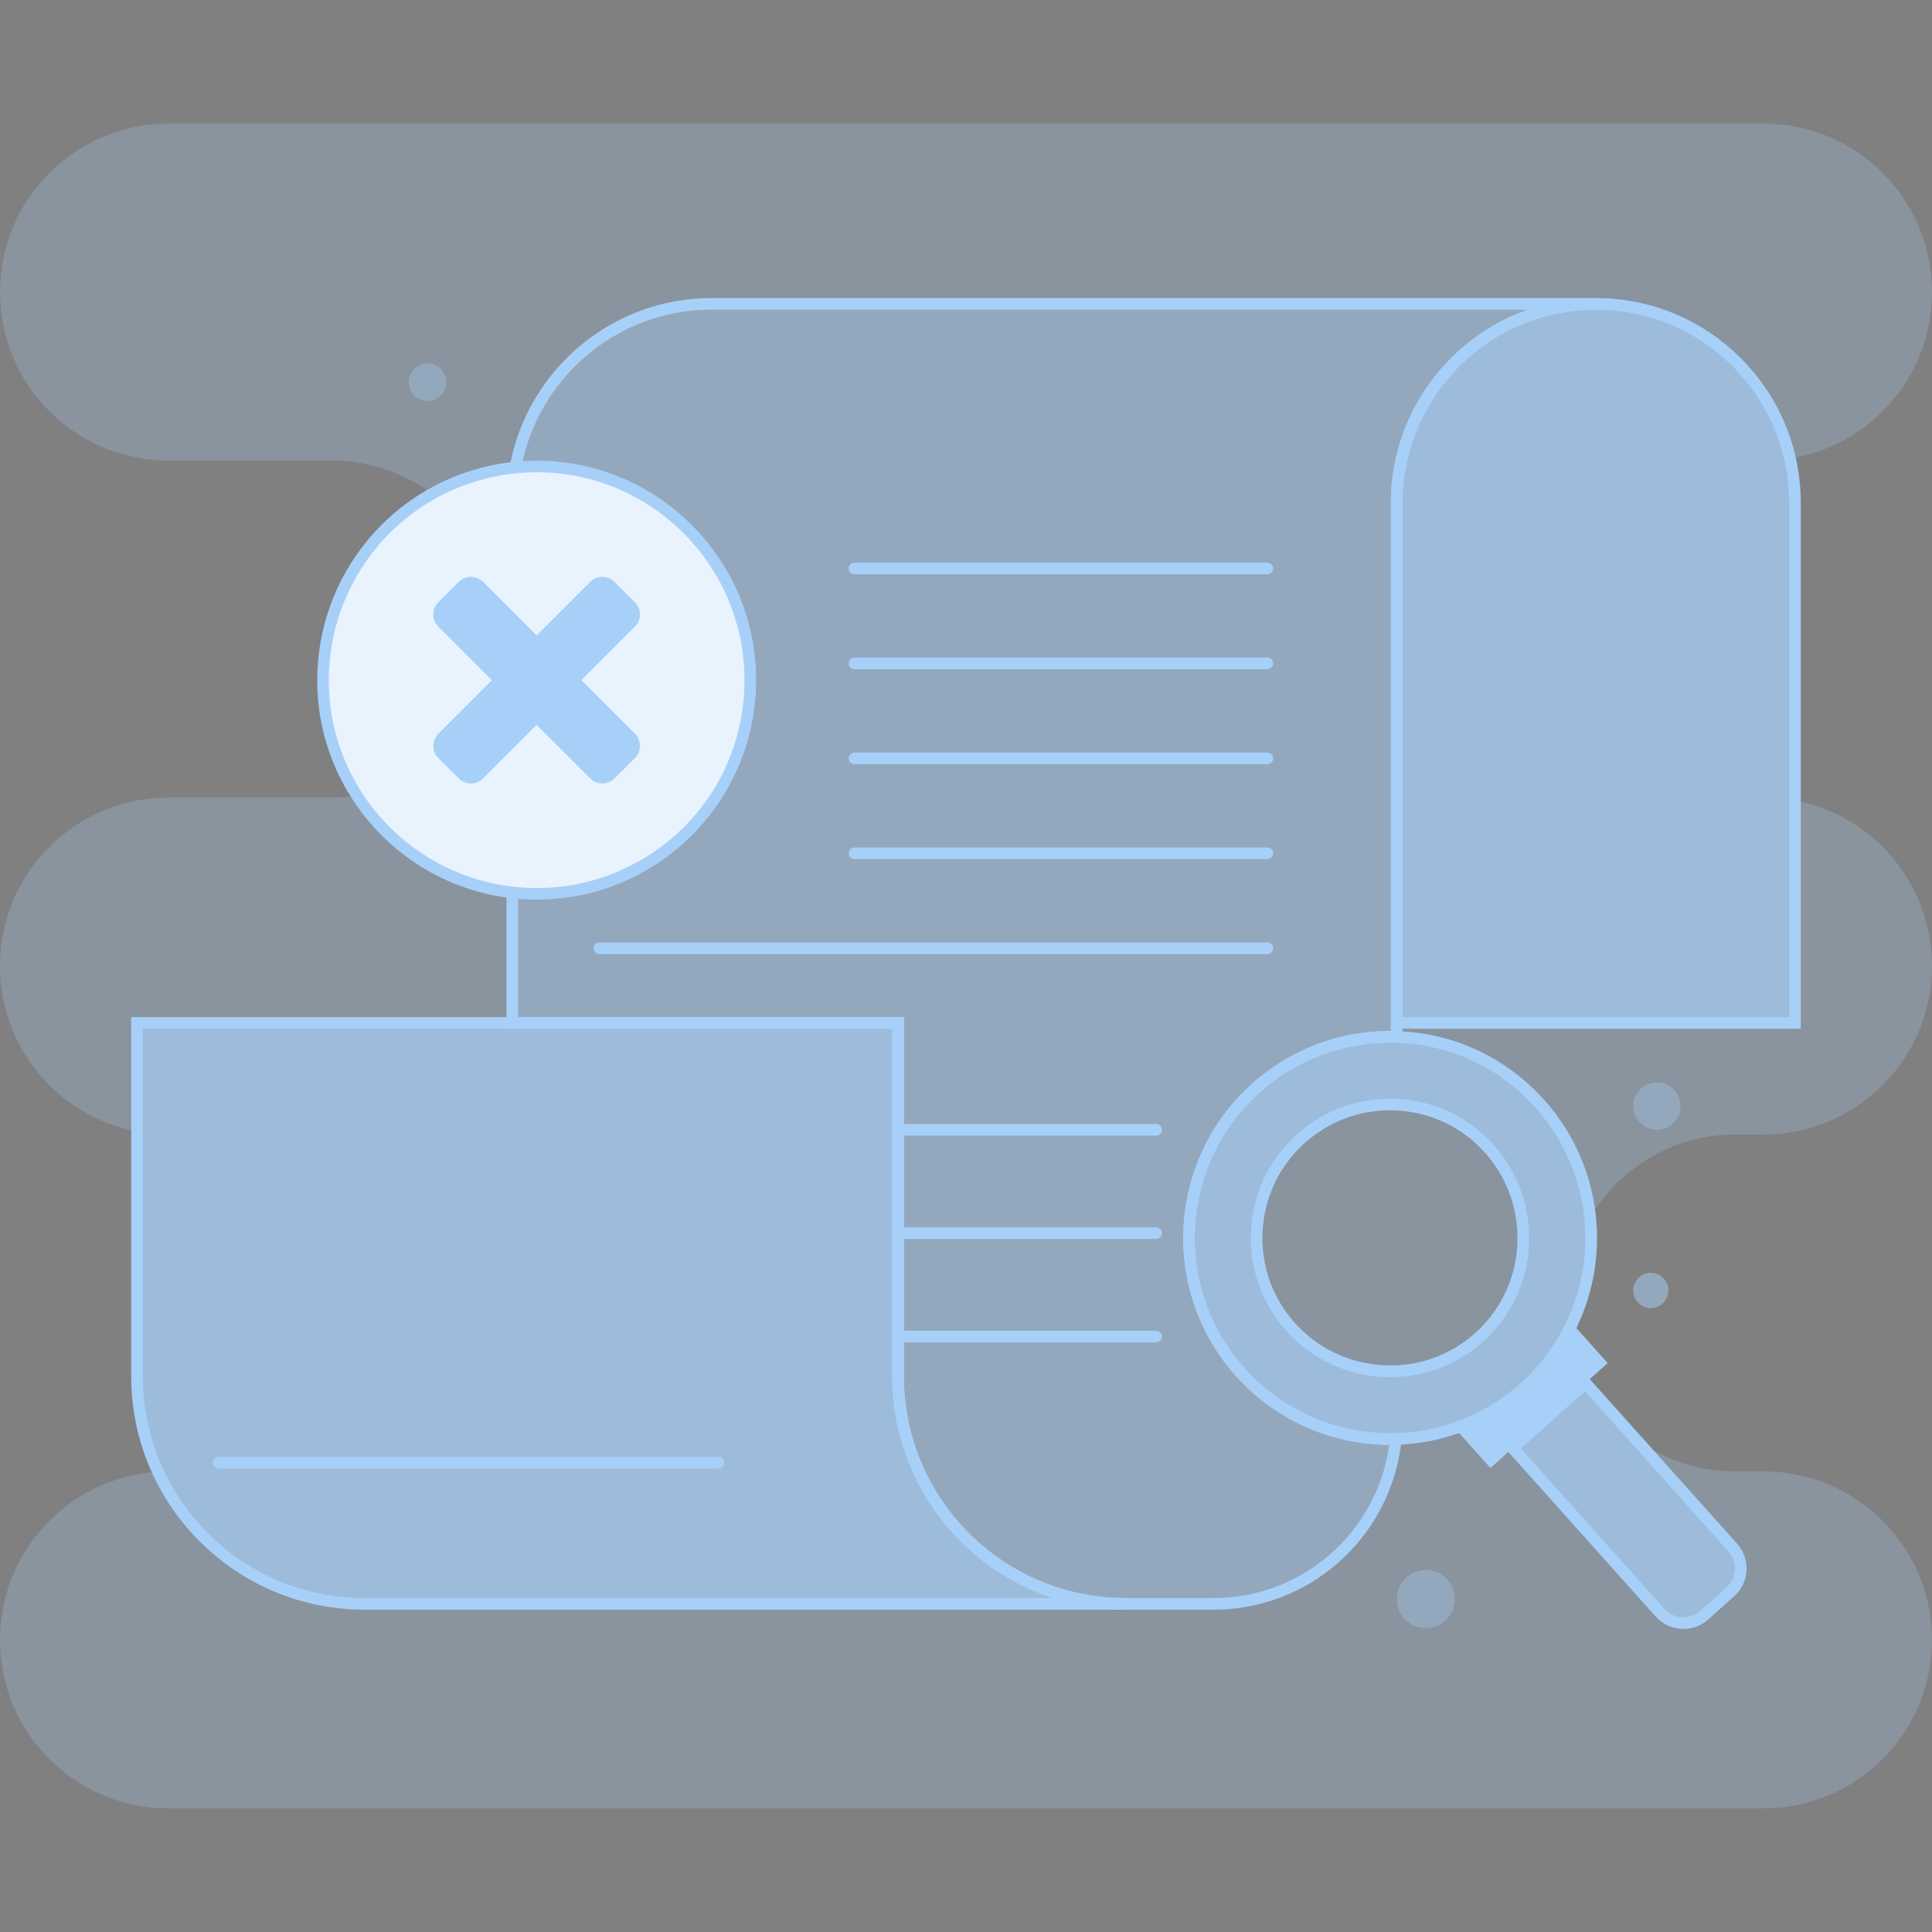 <?xml version="1.0" encoding="UTF-8"?>
<svg id="Layer_2" data-name="Layer 2" xmlns="http://www.w3.org/2000/svg" viewBox="0 0 1000 1000">
  <rect x="0" y="0" width="1000" height="1000" fill="#808080" stroke="none"/>
  <defs>
    <style>
      .cls-1 {
        opacity: .5;
      }

      .cls-2, .cls-3, .cls-4 {
        stroke-width: 0px;
      }

      .cls-3 {
        fill: #a7d0f9;
      }

      .cls-4 {
        fill: #fff;
      }

      .cls-5 {
        opacity: .75;
      }

      .cls-6 {
        opacity: .25;
      }
    </style>
  </defs>
  <g class="cls-6">
    <path class="cls-3" d="m87.21,238.4h84.44c19.48,0,37.47,6.39,52,17.19,12.99-7.3,27.6-12.06,43.16-13.59,8.66-48.16,50.78-84.71,101.45-84.71h457.76c28.46,0,54.23,11.54,72.88,30.19,13.46,13.46,23.21,30.63,27.6,49.84,41.65-6.58,73.5-42.64,73.5-86.13,0-24.08-9.76-45.88-25.54-61.66-15.79-15.79-37.58-25.54-61.66-25.54H87.21C39.05,63.98,0,103.03,0,151.19c0,24.08,9.76,45.88,25.54,61.66,15.79,15.79,37.58,25.54,61.66,25.54Zm134.09-50.29c5.37,0,9.72,4.35,9.72,9.72s-4.35,9.73-9.72,9.73-9.73-4.36-9.73-9.73,4.35-9.72,9.73-9.72Z"/>
    <path class="cls-3" d="m912.79,761.62h-14.57c-19.48,0-37.47-6.39-51.98-17.19l50.64,56.56c6,6.7,5.43,16.99-1.27,22.99l-13.4,12c-6.7,6-16.99,5.43-22.99-1.27l-76.26-85.17-11.51,10.3-18.39-20.53c-9.93,3.39-20.25,5.21-30.6,5.5-4.24,42.68-36.75,77.02-78.53,84.04-5.15.86-10.45,1.32-15.84,1.32H188.62c-47.39,0-88.24-28.01-106.9-68.38-45.6,2.83-81.72,40.7-81.72,87.02,0,24.08,9.76,45.88,25.54,61.66,15.79,15.79,37.58,25.54,61.66,25.54h825.58c48.16,0,87.21-39.05,87.21-87.21,0-24.08-9.76-45.88-25.54-61.65-15.79-15.79-37.58-25.54-61.66-25.54Zm-174.79,81.09c-8.32,0-15.07-6.75-15.07-15.06s6.75-15.07,15.07-15.07,15.06,6.75,15.06,15.07-6.74,15.06-15.06,15.06Z"/>
    <path class="cls-3" d="m70.91,585.67v-56.2h194.26v-67.56c-33.76-3.83-62.91-22.86-80.44-50.09-4.27.64-8.64.98-13.08.98h-84.44c-48.16,0-87.21,39.04-87.21,87.21,0,24.08,9.76,45.88,25.54,61.65,12.13,12.13,27.82,20.7,45.37,24.02Zm57.17-143.99c8.17,0,14.79,6.63,14.79,14.8s-6.62,14.79-14.79,14.79-14.8-6.62-14.8-14.79,6.63-14.8,14.8-14.8Z"/>
    <path class="cls-3" d="m821.19,715.31l-.57.51,2.26,2.53c-.58-1-1.15-2.01-1.69-3.04Z"/>
    <path class="cls-3" d="m929.09,414.33v115.14h-206.15v7.25c27.39.9,54.38,12.57,74.1,34.6,15.26,17.05,23.86,37.74,26,58.89,15.16-25.73,43.16-43.01,75.18-43.01h14.57c48.16,0,87.21-39.04,87.21-87.19,0-24.08-9.76-45.89-25.54-61.66-12.13-12.13-27.82-20.7-45.37-24.02Zm-71.48,170.46c-6.77,0-12.26-5.49-12.26-12.26s5.49-12.26,12.26-12.26,12.26,5.49,12.26,12.26-5.49,12.26-12.26,12.26Z"/>
  </g>
  <g>
    <g>
      <g class="cls-1">
        <path class="cls-3" d="m826.01,157.29c-56.93,0-103.07,46.16-103.07,103.07v276.35c-25.86-.86-52.08,7.86-72.88,26.49-42.83,38.36-46.48,104.15-8.12,146.99,21.27,23.75,50.98,35.45,80.53,34.62-4.24,42.68-36.75,77.02-78.53,84.04-5.15.85-10.45,1.32-15.84,1.32h-45.54c-65.01,0-117.7-52.69-117.7-117.7v-183h-199.67v-269.11c0-56.92,46.15-103.07,103.08-103.07h457.75Z"/>
      </g>
      <path class="cls-3" d="m628.09,833.17h-45.54c-66.56,0-120.7-54.15-120.7-120.7v-180h-199.67v-272.11c0-58.49,47.59-106.07,106.08-106.07h457.75v6c-55.18,0-100.07,44.89-100.07,100.07v279.46l-3.1-.1c-26.13-.88-51.27,8.26-70.78,25.72-20.12,18.02-32.02,42.79-33.51,69.75-1.49,26.96,7.61,52.89,25.62,73.01,19.89,22.21,48.43,34.48,78.21,33.62l3.41-.1-.34,3.39c-4.35,43.76-37.67,79.42-81.02,86.7-5.43.9-10.93,1.36-16.34,1.36Zm-359.92-306.7h199.67v186c0,63.25,51.46,114.7,114.7,114.7h45.54c5.08,0,10.25-.43,15.35-1.28,39.58-6.65,70.25-38.5,75.65-78.04-30.32-.12-59.09-12.99-79.39-35.66-39.39-43.99-35.64-111.83,8.36-151.22,19.89-17.81,45.34-27.47,71.88-27.31v-273.3c0-46.16,29.64-85.53,70.88-100.07h-422.56c-55.19,0-100.08,44.89-100.08,100.07v266.11Z"/>
      <g class="cls-5">
        <path class="cls-3" d="m929.09,260.36v269.1h-206.15v-269.1c0-56.92,46.15-103.07,103.08-103.07,28.46,0,54.23,11.54,72.88,30.19,18.65,18.65,30.19,44.42,30.19,72.88Z"/>
      </g>
      <path class="cls-3" d="m932.08,532.47h-212.15v-272.1c0-58.49,47.59-106.07,106.08-106.07,28.33,0,54.97,11.03,75,31.07,20.03,20.03,31.07,46.67,31.07,75v272.1Zm-206.15-6h200.15v-266.1c0-26.73-10.41-51.86-29.31-70.76-18.9-18.9-44.03-29.31-70.76-29.31-55.18,0-100.08,44.89-100.08,100.07v266.1Z"/>
      <g class="cls-5">
        <path class="cls-3" d="m582.54,830.17H188.62c-65.01,0-117.7-52.7-117.7-117.7v-183h393.93v183c0,65.01,52.7,117.7,117.7,117.7Z"/>
      </g>
      <path class="cls-3" d="m582.54,833.17H188.62c-66.56,0-120.7-54.15-120.7-120.7v-186h399.93v186c0,63.25,51.46,114.7,114.7,114.7v6ZM73.92,532.47v180c0,63.25,51.46,114.7,114.7,114.7h356.31c-48.19-15.84-83.09-61.28-83.09-114.7v-180H73.92Z"/>
      <g>
        <g>
          <path class="cls-4" d="m388.37,352.03c0,43.73-25.37,81.53-62.2,99.46-14.61,7.14-31.03,11.13-48.39,11.13-61.07,0-110.58-49.51-110.58-110.59,0-26.92,9.62-51.61,25.63-70.79,20.27-24.32,50.8-39.79,84.95-39.79,61.08,0,110.59,49.51,110.59,110.58Z"/>
          <path class="cls-2" d="m277.77,463.13c-61.25,0-111.08-49.84-111.08-111.09,0-25.97,9.14-51.22,25.75-71.11,21.17-25.4,52.27-39.97,85.33-39.97,61.26,0,111.09,49.83,111.09,111.08,0,21.23-6.01,41.86-17.37,59.67-11.06,17.34-26.66,31.25-45.12,40.24-15.17,7.42-31.53,11.18-48.61,11.18Zm0-221.17c-32.77,0-63.59,14.44-84.57,39.61-16.45,19.71-25.51,44.73-25.51,70.47,0,60.71,49.38,110.09,110.08,110.09,16.93,0,33.13-3.73,48.17-11.08,38.2-18.6,61.92-56.54,61.92-99.01,0-60.7-49.39-110.08-110.09-110.08Z"/>
        </g>
        <g class="cls-6">
          <path class="cls-3" d="m388.37,352.03c0,43.73-25.37,81.53-62.2,99.46-14.61,7.14-31.03,11.13-48.39,11.13-61.07,0-110.58-49.51-110.58-110.59,0-26.92,9.62-51.61,25.63-70.79,20.27-24.32,50.8-39.79,84.95-39.79,61.08,0,110.59,49.51,110.59,110.58Z"/>
        </g>
        <path class="cls-3" d="m277.77,465.63c-62.63,0-113.58-50.96-113.58-113.59,0-26.55,9.35-52.37,26.33-72.71,21.64-25.97,53.45-40.87,87.25-40.87,62.64,0,113.59,50.95,113.59,113.58,0,21.71-6.14,42.81-17.76,61.02-11.31,17.73-27.26,31.96-46.13,41.14-15.52,7.59-32.24,11.43-49.7,11.43Zm0-221.17c-32.02,0-62.14,14.11-82.65,38.71-16.08,19.26-24.94,43.72-24.94,68.87,0,59.33,48.26,107.59,107.58,107.59,16.54,0,32.38-3.64,47.07-10.83,37.33-18.18,60.52-55.26,60.52-96.77,0-59.32-48.27-107.58-107.59-107.58Z"/>
        <path class="cls-3" d="m328.63,392.39l-10.51,10.5c-3.5,3.5-9.18,3.5-12.67,0l-27.67-27.67-27.68,27.67c-3.49,3.5-9.17,3.5-12.67,0l-10.51-10.5c-3.51-3.51-3.51-9.18,0-12.68l27.67-27.66-27.67-27.68c-3.5-3.5-3.51-9.17,0-12.67l10.51-10.51c3.5-3.5,9.18-3.5,12.67,0l27.68,27.68,27.67-27.68c3.5-3.5,9.18-3.5,12.67,0l10.51,10.51c3.51,3.51,3.5,9.18,0,12.67l-27.67,27.68,27.67,27.66c3.51,3.5,3.51,9.18,0,12.68Z"/>
      </g>
      <g>
        <path class="cls-3" d="m655.99,297.23h-213.73c-1.66,0-3-1.34-3-3s1.34-3,3-3h213.73c1.66,0,3,1.34,3,3s-1.34,3-3,3Z"/>
        <path class="cls-3" d="m655.99,346.38h-213.73c-1.66,0-3-1.34-3-3s1.34-3,3-3h213.73c1.66,0,3,1.34,3,3s-1.34,3-3,3Z"/>
        <path class="cls-3" d="m655.99,395.53h-213.73c-1.66,0-3-1.34-3-3s1.34-3,3-3h213.73c1.66,0,3,1.34,3,3s-1.34,3-3,3Z"/>
        <path class="cls-3" d="m655.99,444.68h-213.73c-1.66,0-3-1.34-3-3s1.34-3,3-3h213.73c1.66,0,3,1.34,3,3s-1.34,3-3,3Z"/>
        <path class="cls-3" d="m655.99,493.84h-345.75c-1.66,0-3-1.34-3-3s1.34-3,3-3h345.75c1.66,0,3,1.34,3,3s-1.34,3-3,3Z"/>
        <path class="cls-3" d="m598.45,587.79h-130.22c-1.66,0-3-1.34-3-3s1.34-3,3-3h130.22c1.66,0,3,1.34,3,3s-1.34,3-3,3Z"/>
        <path class="cls-3" d="m598.45,641.29h-130.22c-1.66,0-3-1.34-3-3s1.34-3,3-3h130.22c1.66,0,3,1.34,3,3s-1.34,3-3,3Z"/>
        <path class="cls-3" d="m598.45,694.8h-130.22c-1.66,0-3-1.34-3-3s1.34-3,3-3h130.22c1.66,0,3,1.34,3,3s-1.34,3-3,3Z"/>
      </g>
      <path class="cls-3" d="m371.92,760.05H113.28c-1.66,0-3-1.34-3-3s1.34-3,3-3h258.64c1.66,0,3,1.34,3,3s-1.34,3-3,3Z"/>
    </g>
    <g>
      <path class="cls-3" d="m832.13,705.52l-60.69,54.33-18.38-20.53c12.87-4.37,25.09-11.36,35.87-21,10.77-9.64,19.05-21.01,24.83-33.32l18.37,20.52Z"/>
      <g class="cls-5">
        <path class="cls-3" d="m820.07,716.03h50.55v114.33c0,8.98-7.29,16.28-16.28,16.28h-18c-8.98,0-16.28-7.29-16.28-16.28v-114.33h0Z" transform="translate(-305.63 763.12) rotate(-41.84)"/>
      </g>
      <path class="cls-3" d="m871.37,843.13c-.36,0-.72,0-1.09-.03-5.14-.28-9.86-2.55-13.3-6.39l-78.27-87.41,42.13-37.72,78.26,87.41c3.43,3.84,5.17,8.78,4.89,13.92-.28,5.14-2.55,9.86-6.39,13.3l-13.41,12c-3.56,3.19-8.09,4.92-12.83,4.92Zm-84.18-93.36l74.26,82.94c2.37,2.64,5.62,4.21,9.16,4.4,3.53.19,6.95-1,9.59-3.37l13.41-12c2.64-2.37,4.21-5.62,4.4-9.16s-1-6.95-3.37-9.59l-74.26-82.94-33.19,29.72Z"/>
      <g class="cls-5">
        <path class="cls-3" d="m797.04,571.32c-19.72-22.03-46.71-33.69-74.11-34.6-25.86-.86-52.08,7.86-72.88,26.49-42.83,38.36-46.48,104.15-8.12,146.99,21.27,23.75,50.98,35.45,80.53,34.62,10.35-.29,20.67-2.11,30.59-5.5,12.88-4.37,25.1-11.35,35.87-21,10.77-9.64,19.05-21.01,24.83-33.32,17.17-36.66,11.99-81.61-16.72-113.68Zm-21.52,109.83c-2.85,3.97-6.18,7.68-9.96,11.07-3.79,3.4-7.85,6.3-12.11,8.71-27.63,15.63-63.37,10.54-85.41-14.08-25.46-28.42-23.04-72.09,5.37-97.53,28.42-25.45,72.09-23.04,97.53,5.38,22.05,24.62,23.18,60.72,4.58,86.45Z"/>
      </g>
      <path class="cls-3" d="m719.5,747.85c-30.47,0-59.41-12.89-79.8-35.66-39.39-43.99-35.64-111.83,8.36-151.22,20.67-18.5,47.31-28.18,74.98-27.25,29.49.98,56.56,13.62,76.24,35.6,28.71,32.06,35.46,77.97,17.2,116.95h0c-6.13,13.07-14.72,24.6-25.54,34.28-10.83,9.7-23.25,16.97-36.91,21.61-10.12,3.45-20.71,5.36-31.47,5.66-1.02.03-2.04.04-3.05.04Zm-.09-208.2c-24.9,0-48.7,9.08-67.35,25.78-20.12,18.02-32.02,42.79-33.51,69.75-1.49,26.96,7.61,52.89,25.62,73.01,19.89,22.21,48.43,34.47,78.21,33.62,10.17-.28,20.16-2.08,29.71-5.34,12.89-4.38,24.61-11.24,34.84-20.4,10.22-9.14,18.33-20.03,24.11-32.36h0c17.24-36.8,10.86-80.14-16.24-110.4-18.58-20.75-44.13-32.68-71.97-33.6-1.14-.04-2.29-.06-3.43-.06Zm94.35,145.33h0,0Z"/>
      <g class="cls-6">
        <path class="cls-3" d="m775.52,681.14c-2.85,3.97-6.18,7.68-9.96,11.07-3.79,3.4-7.85,6.3-12.11,8.71-27.63,15.63-63.37,10.54-85.41-14.08-25.46-28.42-23.04-72.09,5.37-97.53,28.42-25.45,72.09-23.04,97.53,5.38,22.05,24.62,23.18,60.72,4.58,86.45Z"/>
      </g>
      <path class="cls-3" d="m719.44,712.82c-3.76,0-7.52-.29-11.26-.88-16.3-2.58-31.35-10.78-42.38-23.1-12.84-14.34-19.33-32.83-18.27-52.05,1.06-19.22,9.54-36.88,23.88-49.71,14.34-12.84,32.84-19.33,52.05-18.27,19.22,1.06,36.88,9.54,49.71,23.89,22.44,25.06,24.45,62.99,4.78,90.2-2.99,4.17-6.49,8.06-10.4,11.55-3.88,3.47-8.12,6.53-12.63,9.08-10.8,6.11-23.09,9.29-35.49,9.29Zm-.04-138.12c-16.27,0-31.77,5.91-43.99,16.85-13.15,11.77-20.92,27.95-21.89,45.57-.97,17.62,4.98,34.57,16.75,47.71,12.83,14.33,31.03,21.92,49.42,21.92,11.07,0,22.21-2.75,32.28-8.45,4.12-2.34,8.02-5.14,11.58-8.33,3.59-3.21,6.79-6.77,9.53-10.58h0c18.03-24.95,16.19-59.72-4.39-82.7-11.77-13.15-27.95-20.93-45.57-21.9-1.24-.07-2.49-.1-3.72-.1Z"/>
    </g>
    <g class="cls-1">
      <g class="cls-1">
        <circle class="cls-3" cx="128.08" cy="456.48" r="14.79"/>
      </g>
      <circle class="cls-3" cx="857.61" cy="572.53" r="12.26"/>
      <circle class="cls-3" cx="854.46" cy="667.94" r="9.11"/>
      <circle class="cls-3" cx="738" cy="827.65" r="15.06"/>
      <circle class="cls-3" cx="221.3" cy="197.83" r="9.72"/>
    </g>
  </g>
</svg>
